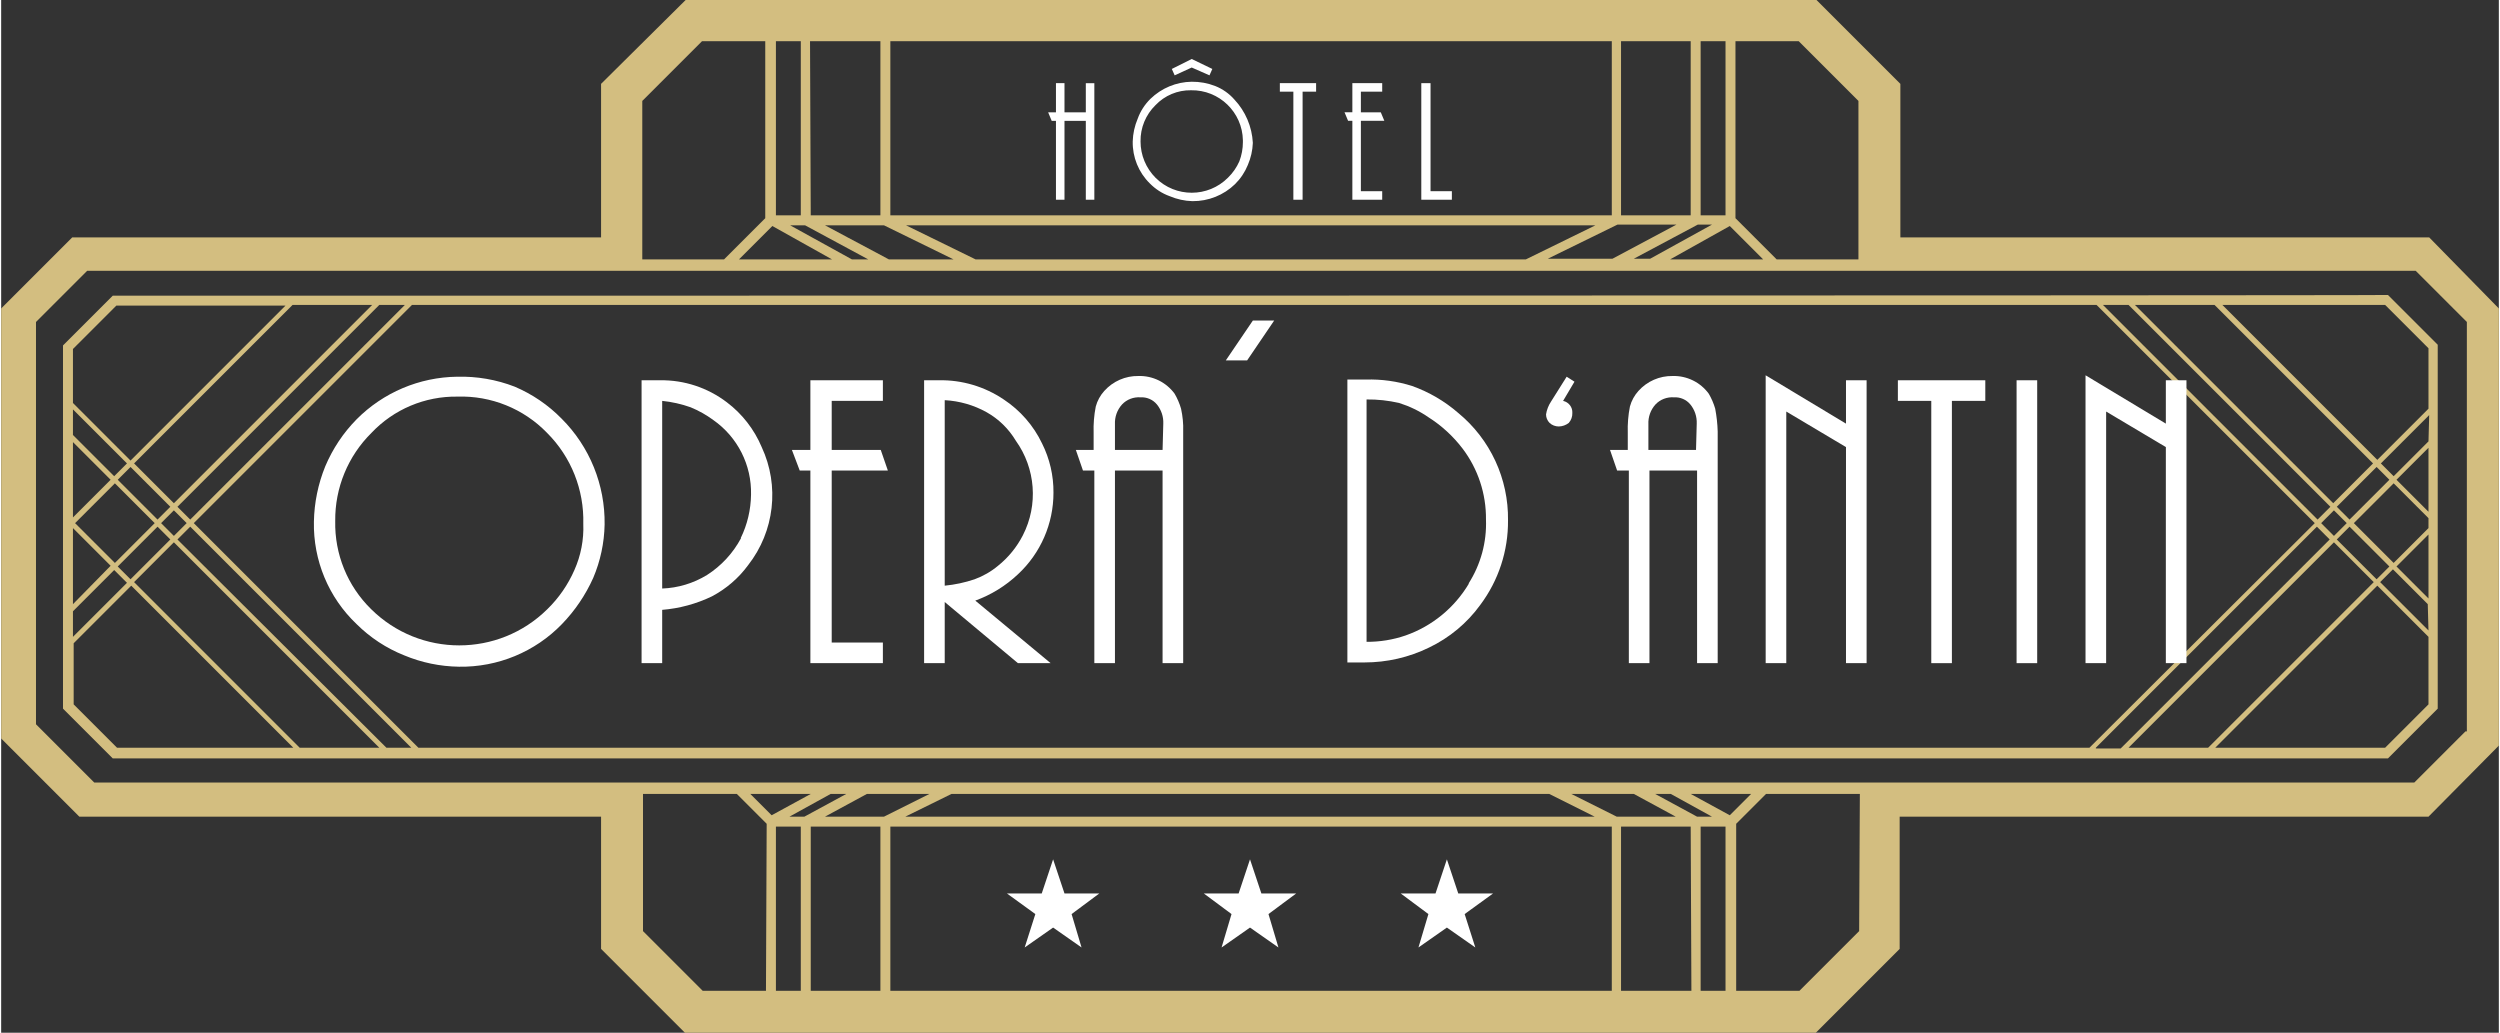 <svg viewBox="0 0 351.4 145.3" xmlns="http://www.w3.org/2000/svg" width="351" height="145"><rect x="0" y="0" width="351.4" height="145.3" fill="#333333" stroke="none"/><path d="m15.7 41.6-7 7v51.1l7 7h320.1l7-7v-51.2l-7-7c.1.1-320.1.1-320.1.1zm295.7 1.3 22.3 22.3-5.6 5.6-27.9-27.9zm19 31.2 5.6 5.6-1.8 1.8-5.6-5.6zm-2.2 1.3-1.8-1.8 1.8-1.8 1.8 1.8zm.4-4.1 5.6-5.6 1.8 1.8-5.6 5.6zm-29.3-28.4 28.4 28.4-1.8 1.8-30.2-30.2zm-242.5 0-30.2 30.2-1.8-1.8 28.4-28.4zm-35.2 30.7-5.6 5.6-5.6-5.6 5.6-5.6zm-5.2-6.1 1.8-1.8 5.6 5.6-1.8 1.8zm5.6 6.6 1.8 1.8-5.6 5.6-1.8-1.8zm.5-.5 1.8-1.8 1.8 1.8-1.8 1.8zm29.7-30.7-27.9 27.9-5.6-5.6 22.3-22.3zm-42.1 6.2 6.1-6.1h23.8l-21.8 21.8-8.1-8.1zm0 8.5 7.6 7.6-1.8 1.8-5.8-5.8zm0 4.6 5.3 5.3-5.3 5.3zm0 12.1 5.3 5.3-5.3 5.4zm0 11.7 5.8-5.8 1.8 1.8-7.6 7.6zm6.2 19.2-6.1-6.1v-8.6l8.1-8.1 22.8 22.8zm25.7 0-23.3-23.3 5.6-5.6 28.9 28.9zm12.2 0-29.4-29.3 1.8-1.8 31.1 31.1zm4.5 0-31.6-31.6 30.7-30.7h237l30.7 30.7-31.7 31.6zm236 0 31.1-31.1 1.8 1.8-29.4 29.4h-3.5zm4.6 0 28.9-28.9 5.6 5.6-23.3 23.3zm42.2-6.1-6.1 6.1h-23.9l22.8-22.8 7.2 7.2zm0-10.4-6.8-6.8 1.8-1.8 4.9 4.9s.1 3.7.1 3.7zm0-4.5-4.5-4.5 4.5-4.5zm0-9.9-4.9 4.9-5.6-5.6 5.6-5.6 4.9 4.9zm0-2.3-4.5-4.5 4.5-4.5zm0-9.9-4.9 4.9-1.8-1.8 6.8-6.8zm0-4.6-7.2 7.2-21.8-21.8h22.9l6.1 6.1zm.1-24.1h-74.4v-21.6l-11.8-11.8h-159.1l-11.9 11.8v21.6h-74.4l-10 10v60.5l11 11h73.4v18.6l11.8 11.8h159.1l11.8-11.8v-18.6h74.4l9.9-10v-61.5zm-97.6-27.6h8.9l8.4 8.4v22.3h-11.5l-5.8-5.8zm3.9 30.7h-13.1l8.4-4.7zm-8.8-30.7h3.5v24.5h-3.5zm1.6 25.8-8.7 4.8h-2.3l9-4.8zm-12.8-25.8h9.8v24.5h-9.8zm7.8 25.8-9 4.8h-9.1l9.8-4.8zm-21.2 4.9h-77.4l-9.8-4.8h97zm-89.4-30.7h101.5v24.5h-101.5zm8.9 30.7h-9.1l-9-4.8h8.3zm-20.2-30.7h9.9v24.5h-9.8s-.1-24.5-.1-24.5zm8.2 30.7h-2.3l-8.7-4.8h2.1zm-13-30.7h3.5v24.5h-3.5zm7.9 30.7h-13.1l4.7-4.7zm-26.7-22.3 8.4-8.4h8.9v24.9l-5.8 5.8h-11.5zm17.4 125.2h-8.9l-8.4-8.4v-19.3h13.2l4.2 4.2zm-2.2-27.7h8.5l-5.5 3zm7.1 27.7h-3.5v-23.1h3.5zm-1.6-24.5 5.8-3.2h2.2l-5.9 3.2zm12.8 24.5h-9.8v-23.1h9.8zm-7.8-24.5 5.9-3.2h8.8l-6.4 3.2zm17.8-3.2h84.1l6.4 3.2h-97zm92.8 27.7h-101.4v-23.1h101.5v23.1zm-5.6-27.7h8.8l5.9 3.2h-8.3zm16.9 27.7h-9.9v-23.1h9.8zm-5.1-27.7h2.2l5.8 3.2h-2.1zm9.9 27.7h-3.5v-23.1h3.5zm-4.9-27.7h8.5l-3 3zm23.7 19.3-8.4 8.4h-8.9v-23.5l4.2-4.2h13.2zm85.3-28.1-7.2 7.2h-326.4l-8.2-8.2v-56.6l7.2-7.2h327.6l7.2 7.2v57.6z" fill="#d3be80"/><g fill="#ffffff"><path d="m179.1 45.1h-3l-3.8 5.6h3z"/><path d="m166 57.5c-.21-.73-.52-1.44-.9-2.1-1.18-1.62-3.09-2.56-5.1-2.5-1.83-.03-3.58.74-4.8 2.1-.57.63-.98 1.38-1.2 2.2-.24 1.22-.34 2.46-.3 3.7v2.4h-2.5l1 2.9h1.6v27.1h2.9v-27.1h6.7v27.1h2.9v-32.6c.04-1.08-.07-2.15-.3-3.2zm-2.6 5.8h-6.7v-3.6c-.05-1.03.31-2.04 1-2.8.67-.71 1.63-1.07 2.6-1 .88-.05 1.74.32 2.3 1 .62.76.94 1.72.9 2.7 0 0-.1 3.7-.1 3.7z"/><path d="m241.15 57.5c-.21-.73-.52-1.44-.9-2.1-1.18-1.62-3.09-2.56-5.1-2.5-1.83-.03-3.58.74-4.8 2.1-.57.63-.98 1.38-1.2 2.2-.24 1.22-.34 2.46-.3 3.7v2.4h-2.5l1 2.9h1.65v27.1h2.9v-27.1h6.7v27.1h2.9v-32.6c-.03-1.07-.15-2.14-.35-3.2zm-2.7 5.8h-6.7v-3.6c-.05-1.03.31-2.04 1-2.8.67-.71 1.63-1.07 2.6-1 .88-.05 1.74.32 2.3 1 .62.76.94 1.72.9 2.7 0 0-.1 3.7-.1 3.7z"/><path d="m205 58.1c-1.91-1.66-4.12-2.95-6.5-3.8-2.1-.66-4.3-.97-6.5-.9h-2.6v39.8h2.4c3.15 0 6.27-.71 9.1-2.1 2.86-1.37 5.34-3.43 7.2-6 2.57-3.43 3.94-7.61 3.9-11.9.08-5.84-2.49-11.39-7-15.1zm1.5 24c-2.02 3.4-5.17 5.99-8.9 7.3-1.77.61-3.63.91-5.5.9v-34.1c1.55-.02 3.09.15 4.6.5 1.46.46 2.84 1.13 4.1 2 1.85 1.17 3.47 2.66 4.8 4.4 2.18 2.87 3.34 6.39 3.3 10 .12 3.18-.74 6.32-2.45 9z"/><path d="m220.25 53-2.2 3.5c-.36.54-.6 1.16-.7 1.8 0 .45.18.88.5 1.2.35.33.82.5 1.3.5.51-.01 1-.19 1.4-.5.34-.39.52-.89.5-1.4.05-.81-.51-1.53-1.3-1.7l1.6-2.7z"/><path d="m283.55 53.5h2.9v39.8h-2.9z"/><path d="m259.55 59.6-11.3-6.8v40.5h2.9v-35.4l8.4 5v30.4h2.9v-39.8h-2.9z"/><path d="m266.85 56.4h4.7v36.9h2.9v-36.9h4.7v-2.9h-12.3z"/><path d="m107 62.9c-1.05-2.49-2.74-4.67-4.9-6.3-2.7-2.06-6.01-3.15-9.4-3.1h-2.6v39.8h2.9v-7.5c2.43-.2 4.8-.84 7-1.9 2.01-1.06 3.76-2.57 5.1-4.4 3.7-4.74 4.44-11.15 1.9-16.6zm-2.9 12.8c-1.13 2.12-2.78 3.91-4.8 5.2-1.9 1.16-4.07 1.82-6.3 1.9v-26.4c1.36.14 2.71.44 4 .9 1.14.47 2.21 1.07 3.2 1.8 3.41 2.39 5.4 6.33 5.3 10.5-.03 2.12-.52 4.2-1.45 6.1z"/><path d="m143.05 80.8c3.2-2.97 5.01-7.14 5-11.5.02-2.39-.53-4.76-1.6-6.9-1.2-2.52-3.07-4.66-5.4-6.2-2.68-1.81-5.86-2.76-9.1-2.7h-2.1v39.8h2.9v-8.6l10.3 8.6h4.6l-10.6-8.8c2.23-.81 4.27-2.07 6-3.7zm-10.3 1.6v-26.1c2.07.11 4.09.69 5.9 1.7 1.69.95 3.1 2.33 4.1 4 2.79 3.9 3.18 9.03 1 13.3-.85 1.66-2.04 3.13-3.5 4.3-.98.82-2.1 1.46-3.3 1.9-1.36.46-2.77.76-4.2.9z"/><path d="m304.55 53.5v6.1l-11.3-6.8v40.5h2.9v-35.4l8.4 5v30.4h2.9v-39.8z"/><path d="m124.75 66.2-1-2.9h-6.9v-6.9h7.2v-2.9h-10.2v9.8h-2.6l1.1 2.9h1.5v27.1h10.2v-2.9h-7.2v-24.2z"/><path d="m78.85 58.9c-1.88-1.92-4.13-3.45-6.6-4.5-2.58-1-5.33-1.47-8.1-1.4-5.32.07-10.4 2.22-14.15 6-1.87 1.9-3.36 4.14-4.4 6.6-1.01 2.48-1.55 5.12-1.6 7.8-.11 5.43 2.06 10.66 6 14.4 1.91 1.9 4.19 3.4 6.7 4.4 2.44 1.02 5.05 1.56 7.7 1.6 5.46.09 10.71-2.08 14.5-6 1.83-1.89 3.32-4.09 4.4-6.5 1.01-2.38 1.55-4.92 1.6-7.5.08-5.58-2.1-10.96-6.05-14.9zm1.8 21.3c-.9 2.06-2.19 3.93-3.8 5.5-6.87 6.8-17.93 6.8-24.8 0-3.33-3.26-5.15-7.75-5.05-12.4-.05-4.65 1.79-9.13 5.1-12.4 3.14-3.32 7.53-5.17 12.1-5.1 4.73-.15 9.31 1.7 12.6 5.1 3.39 3.38 5.23 8.01 5.1 12.8.09 2.23-.34 4.46-1.25 6.5z"/><path d="m173.5 14c-.74-.84-1.66-1.49-2.7-1.9-1.05-.41-2.17-.61-3.3-.6-2.17.03-4.24.89-5.8 2.4-.8.79-1.42 1.74-1.8 2.8-.43 1.01-.67 2.1-.7 3.2-.04 2.21.82 4.35 2.4 5.9.79.8 1.74 1.42 2.8 1.8 1.01.43 2.1.67 3.2.7 2.24.02 4.4-.84 6-2.4.78-.77 1.39-1.69 1.8-2.7.42-.98.66-2.03.7-3.1-.12-2.28-1.04-4.44-2.6-6.1zm.7 8.7c-.38.86-.92 1.64-1.6 2.3-2.81 2.82-7.37 2.82-10.18.02-1.36-1.36-2.12-3.2-2.12-5.12-.03-1.92.73-3.76 2.1-5.1 1.3-1.37 3.11-2.13 5-2.1 3.96-.07 7.23 3.08 7.3 7.04v.26c0 .92-.17 1.84-.5 2.7z"/><path d="m201.1 11.7h-1.3v16.4h4.3v-1.2h-3z"/><path d="m194.6 17-.5-1.2h-2.8v-2.9h3v-1.2h-4.2v4.1h-1.1l.5 1.2h.6v11.1h4.2v-1.2h-3v-9.9z"/><path d="m179.9 12.9h1.9v15.2h1.3v-15.2h1.9v-1.2h-5.1z"/><path d="m167.5 9.5 2.5 1.1.4-.9-2.9-1.4-2.8 1.4.4.9z"/><path d="m152.6 15.8h-3v-4.1h-1.2v4.1h-1.1l.5 1.2h.6v11.1h1.2v-11.1h3v11.1h1.2v-16.4h-1.2z"/><path d="m199.4 133.3 4-2.8 4 2.8-1.5-4.7 4-2.9h-4.9l-1.6-4.8-1.6 4.8h-4.9l3.9 2.9z"/><path d="m171.7 133.3 4-2.8 4 2.8-1.4-4.7 3.9-2.9h-4.9l-1.6-4.8-1.6 4.8h-4.9l3.9 2.9z"/><path d="m144 133.3 4-2.8 4 2.8-1.4-4.7 3.9-2.9h-4.9l-1.6-4.8-1.6 4.8h-4.9l4 2.9z"/></g></svg>